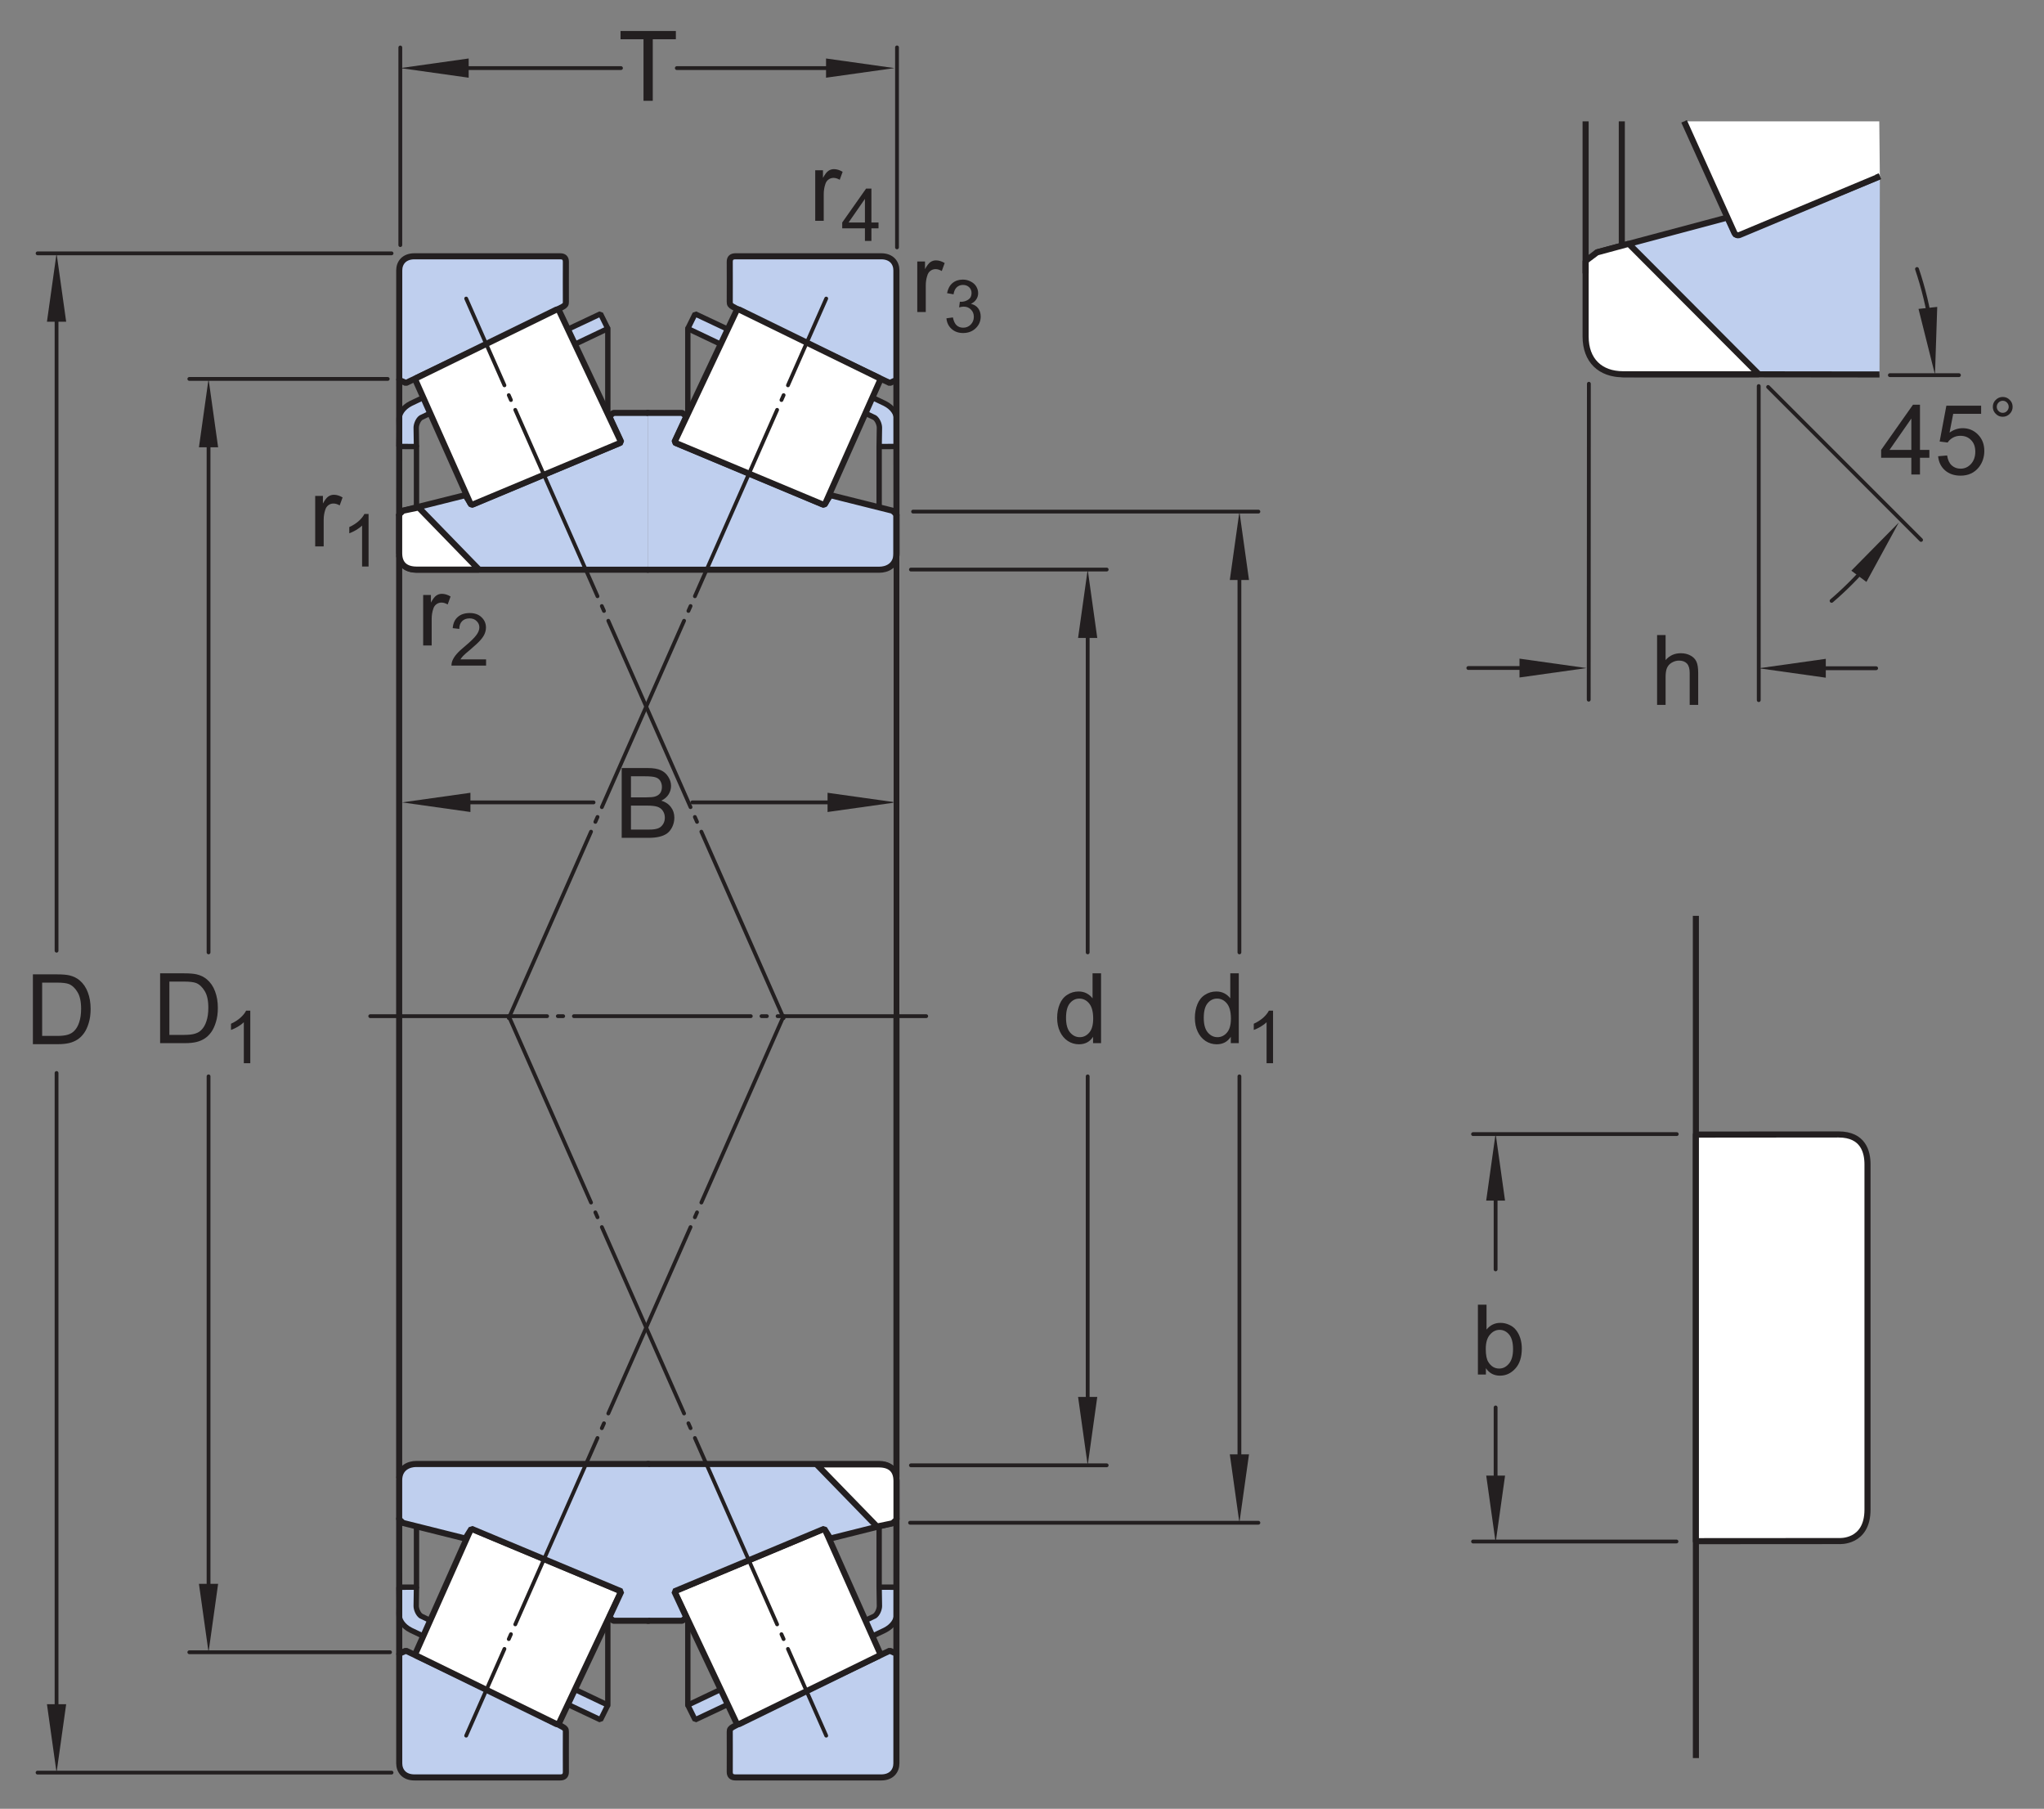 <?xml version="1.0" encoding="UTF-8"?>
<svg xmlns="http://www.w3.org/2000/svg" xmlns:xlink="http://www.w3.org/1999/xlink" width="251.69pt" height="222.67pt" viewBox="0 0 251.69 222.67" version="1.1">
<rect x="0" y="0" width="251.69" height="222.67" fill="#808080" stroke="none"/>
<defs>
<g>
<symbol overflow="visible" id="glyph0-0">
<path style="stroke:none;" d="M 1.5 0 L 1.5 -7.5 L 7.5 -7.5 L 7.5 0 Z M 1.688 -0.188 L 7.312 -0.188 L 7.312 -7.312 L 1.688 -7.312 Z M 1.688 -0.188 "/>
</symbol>
<symbol overflow="visible" id="glyph0-1">
<path style="stroke:none;" d="M 0.875 0 L 0.875 -8.594 L 4.109 -8.594 C 4.766 -8.594 5.289 -8.504 5.688 -8.328 C 6.082 -8.148 6.391 -7.879 6.609 -7.516 C 6.836 -7.16 6.953 -6.785 6.953 -6.391 C 6.953 -6.023 6.852 -5.68 6.656 -5.359 C 6.457 -5.035 6.156 -4.773 5.75 -4.578 C 6.27 -4.422 6.664 -4.156 6.938 -3.781 C 7.219 -3.414 7.359 -2.984 7.359 -2.484 C 7.359 -2.086 7.273 -1.711 7.109 -1.359 C 6.941 -1.016 6.734 -0.75 6.484 -0.562 C 6.234 -0.375 5.914 -0.234 5.531 -0.141 C 5.156 -0.047 4.695 0 4.156 0 Z M 2.016 -4.984 L 3.875 -4.984 C 4.375 -4.984 4.734 -5.016 4.953 -5.078 C 5.242 -5.16 5.461 -5.301 5.609 -5.5 C 5.754 -5.707 5.828 -5.961 5.828 -6.266 C 5.828 -6.547 5.758 -6.797 5.625 -7.016 C 5.488 -7.234 5.289 -7.379 5.031 -7.453 C 4.781 -7.535 4.348 -7.578 3.734 -7.578 L 2.016 -7.578 Z M 2.016 -1.016 L 4.156 -1.016 C 4.52 -1.016 4.773 -1.031 4.922 -1.062 C 5.191 -1.102 5.41 -1.176 5.578 -1.281 C 5.754 -1.395 5.898 -1.555 6.016 -1.766 C 6.129 -1.973 6.188 -2.211 6.188 -2.484 C 6.188 -2.805 6.102 -3.086 5.938 -3.328 C 5.781 -3.566 5.555 -3.734 5.266 -3.828 C 4.973 -3.922 4.551 -3.969 4 -3.969 L 2.016 -3.969 Z M 2.016 -1.016 "/>
</symbol>
<symbol overflow="visible" id="glyph0-2">
<path style="stroke:none;" d="M 3.109 0 L 3.109 -7.578 L 0.281 -7.578 L 0.281 -8.594 L 7.094 -8.594 L 7.094 -7.578 L 4.25 -7.578 L 4.25 0 Z M 3.109 0 "/>
</symbol>
<symbol overflow="visible" id="glyph0-3">
<path style="stroke:none;" d="M 0.781 0 L 0.781 -6.219 L 1.734 -6.219 L 1.734 -5.281 C 1.973 -5.719 2.191 -6.004 2.391 -6.141 C 2.598 -6.285 2.828 -6.359 3.078 -6.359 C 3.43 -6.359 3.789 -6.25 4.156 -6.031 L 3.797 -5.047 C 3.535 -5.203 3.281 -5.281 3.031 -5.281 C 2.789 -5.281 2.578 -5.207 2.391 -5.062 C 2.211 -4.926 2.086 -4.734 2.016 -4.484 C 1.891 -4.109 1.828 -3.703 1.828 -3.266 L 1.828 0 Z M 0.781 0 "/>
</symbol>
<symbol overflow="visible" id="glyph0-4">
<path style="stroke:none;" d="M 3.875 0 L 3.875 -2.062 L 0.156 -2.062 L 0.156 -3.031 L 4.078 -8.594 L 4.938 -8.594 L 4.938 -3.031 L 6.094 -3.031 L 6.094 -2.062 L 4.938 -2.062 L 4.938 0 Z M 3.875 -3.031 L 3.875 -6.891 L 1.188 -3.031 Z M 3.875 -3.031 "/>
</symbol>
<symbol overflow="visible" id="glyph0-5">
<path style="stroke:none;" d="M 0.5 -2.25 L 1.609 -2.344 C 1.691 -1.801 1.879 -1.395 2.172 -1.125 C 2.473 -0.852 2.836 -0.719 3.266 -0.719 C 3.766 -0.719 4.191 -0.91 4.547 -1.297 C 4.898 -1.68 5.078 -2.188 5.078 -2.812 C 5.078 -3.414 4.906 -3.891 4.562 -4.234 C 4.227 -4.586 3.785 -4.766 3.234 -4.766 C 2.898 -4.766 2.594 -4.688 2.312 -4.531 C 2.039 -4.375 1.828 -4.176 1.672 -3.938 L 0.688 -4.062 L 1.516 -8.469 L 5.797 -8.469 L 5.797 -7.469 L 2.359 -7.469 L 1.906 -5.156 C 2.414 -5.52 2.953 -5.703 3.516 -5.703 C 4.266 -5.703 4.895 -5.441 5.406 -4.922 C 5.926 -4.398 6.188 -3.727 6.188 -2.906 C 6.188 -2.133 5.961 -1.461 5.516 -0.891 C 4.961 -0.203 4.211 0.141 3.266 0.141 C 2.484 0.141 1.844 -0.078 1.344 -0.516 C 0.852 -0.953 0.57 -1.531 0.5 -2.25 Z M 0.5 -2.25 "/>
</symbol>
<symbol overflow="visible" id="glyph0-6">
<path style="stroke:none;" d="M 1.766 0 L 0.781 0 L 0.781 -8.594 L 1.844 -8.594 L 1.844 -5.531 C 2.289 -6.082 2.859 -6.359 3.547 -6.359 C 3.93 -6.359 4.289 -6.281 4.625 -6.125 C 4.969 -5.977 5.25 -5.766 5.469 -5.484 C 5.695 -5.203 5.875 -4.863 6 -4.469 C 6.125 -4.07 6.188 -3.648 6.188 -3.203 C 6.188 -2.141 5.922 -1.316 5.391 -0.734 C 4.859 -0.148 4.227 0.141 3.5 0.141 C 2.758 0.141 2.18 -0.164 1.766 -0.781 Z M 1.75 -3.156 C 1.75 -2.414 1.852 -1.879 2.062 -1.547 C 2.395 -1.004 2.844 -0.734 3.406 -0.734 C 3.863 -0.734 4.258 -0.93 4.594 -1.328 C 4.938 -1.723 5.109 -2.32 5.109 -3.125 C 5.109 -3.938 4.945 -4.535 4.625 -4.922 C 4.301 -5.305 3.91 -5.5 3.453 -5.5 C 2.992 -5.5 2.594 -5.297 2.25 -4.891 C 1.914 -4.492 1.75 -3.914 1.75 -3.156 Z M 1.75 -3.156 "/>
</symbol>
<symbol overflow="visible" id="glyph0-7">
<path style="stroke:none;" d="M 0.797 0 L 0.797 -8.594 L 1.844 -8.594 L 1.844 -5.516 C 2.332 -6.078 2.953 -6.359 3.703 -6.359 C 4.172 -6.359 4.57 -6.266 4.906 -6.078 C 5.25 -5.898 5.492 -5.648 5.641 -5.328 C 5.785 -5.016 5.859 -4.551 5.859 -3.938 L 5.859 0 L 4.812 0 L 4.812 -3.938 C 4.812 -4.469 4.695 -4.852 4.469 -5.094 C 4.238 -5.332 3.914 -5.453 3.5 -5.453 C 3.188 -5.453 2.891 -5.367 2.609 -5.203 C 2.336 -5.047 2.141 -4.828 2.016 -4.547 C 1.898 -4.273 1.844 -3.895 1.844 -3.406 L 1.844 0 Z M 0.797 0 "/>
</symbol>
<symbol overflow="visible" id="glyph0-8">
<path style="stroke:none;" d="M 4.828 0 L 4.828 -0.781 C 4.43 -0.164 3.852 0.141 3.094 0.141 C 2.594 0.141 2.133 0.004 1.719 -0.266 C 1.301 -0.547 0.977 -0.93 0.75 -1.422 C 0.52 -1.91 0.406 -2.473 0.406 -3.109 C 0.406 -3.723 0.508 -4.285 0.719 -4.797 C 0.926 -5.305 1.238 -5.691 1.656 -5.953 C 2.07 -6.223 2.535 -6.359 3.047 -6.359 C 3.422 -6.359 3.754 -6.281 4.047 -6.125 C 4.336 -5.969 4.578 -5.766 4.766 -5.516 L 4.766 -8.594 L 5.812 -8.594 L 5.812 0 Z M 1.5 -3.109 C 1.5 -2.305 1.664 -1.707 2 -1.312 C 2.332 -0.926 2.727 -0.734 3.188 -0.734 C 3.645 -0.734 4.035 -0.922 4.359 -1.297 C 4.68 -1.672 4.844 -2.242 4.844 -3.016 C 4.844 -3.867 4.676 -4.492 4.344 -4.891 C 4.02 -5.285 3.617 -5.484 3.141 -5.484 C 2.672 -5.484 2.281 -5.289 1.969 -4.906 C 1.656 -4.531 1.5 -3.93 1.5 -3.109 Z M 1.5 -3.109 "/>
</symbol>
<symbol overflow="visible" id="glyph0-9">
<path style="stroke:none;" d="M 0.922 0 L 0.922 -8.594 L 3.891 -8.594 C 4.555 -8.594 5.066 -8.551 5.422 -8.469 C 5.91 -8.352 6.328 -8.148 6.672 -7.859 C 7.129 -7.473 7.469 -6.977 7.688 -6.375 C 7.914 -5.781 8.031 -5.102 8.031 -4.344 C 8.031 -3.688 7.953 -3.109 7.797 -2.609 C 7.648 -2.109 7.457 -1.691 7.219 -1.359 C 6.977 -1.023 6.711 -0.766 6.422 -0.578 C 6.141 -0.391 5.801 -0.242 5.406 -0.141 C 5.008 -0.047 4.551 0 4.031 0 Z M 2.062 -1.016 L 3.891 -1.016 C 4.461 -1.016 4.91 -1.066 5.234 -1.172 C 5.555 -1.273 5.812 -1.426 6 -1.625 C 6.27 -1.883 6.477 -2.242 6.625 -2.703 C 6.781 -3.16 6.859 -3.711 6.859 -4.359 C 6.859 -5.254 6.707 -5.941 6.406 -6.422 C 6.113 -6.91 5.758 -7.238 5.344 -7.406 C 5.031 -7.52 4.539 -7.578 3.875 -7.578 L 2.062 -7.578 Z M 2.062 -1.016 "/>
</symbol>
<symbol overflow="visible" id="glyph1-0">
<path style="stroke:none;" d="M 1.125 0 L 1.125 -5.625 L 5.625 -5.625 L 5.625 0 Z M 1.266 -0.141 L 5.484 -0.141 L 5.484 -5.484 L 1.266 -5.484 Z M 1.266 -0.141 "/>
</symbol>
<symbol overflow="visible" id="glyph1-1">
<path style="stroke:none;" d="M 3.359 0 L 2.562 0 L 2.562 -5.047 C 2.375 -4.859 2.125 -4.672 1.812 -4.484 C 1.5 -4.305 1.223 -4.176 0.984 -4.094 L 0.984 -4.859 C 1.422 -5.055 1.805 -5.301 2.141 -5.594 C 2.473 -5.895 2.707 -6.188 2.844 -6.469 L 3.359 -6.469 Z M 3.359 0 "/>
</symbol>
<symbol overflow="visible" id="glyph1-2">
<path style="stroke:none;" d="M 4.531 -0.766 L 4.531 0 L 0.266 0 C 0.266 -0.188 0.297 -0.367 0.359 -0.547 C 0.473 -0.836 0.648 -1.125 0.891 -1.406 C 1.129 -1.688 1.473 -2.008 1.922 -2.375 C 2.617 -2.957 3.086 -3.414 3.328 -3.75 C 3.578 -4.082 3.703 -4.398 3.703 -4.703 C 3.703 -5.016 3.586 -5.273 3.359 -5.484 C 3.141 -5.703 2.852 -5.812 2.5 -5.812 C 2.113 -5.812 1.805 -5.695 1.578 -5.469 C 1.348 -5.238 1.234 -4.922 1.234 -4.516 L 0.422 -4.609 C 0.473 -5.211 0.68 -5.672 1.047 -5.984 C 1.41 -6.305 1.898 -6.469 2.516 -6.469 C 3.129 -6.469 3.613 -6.297 3.969 -5.953 C 4.332 -5.609 4.516 -5.188 4.516 -4.688 C 4.516 -4.426 4.461 -4.172 4.359 -3.922 C 4.254 -3.672 4.078 -3.406 3.828 -3.125 C 3.586 -2.852 3.188 -2.477 2.625 -2 C 2.145 -1.602 1.836 -1.332 1.703 -1.188 C 1.566 -1.039 1.457 -0.898 1.375 -0.766 Z M 4.531 -0.766 "/>
</symbol>
<symbol overflow="visible" id="glyph1-3">
<path style="stroke:none;" d="M 0.375 -1.703 L 1.172 -1.812 C 1.266 -1.363 1.414 -1.039 1.625 -0.844 C 1.844 -0.645 2.113 -0.547 2.438 -0.547 C 2.801 -0.547 3.109 -0.672 3.359 -0.922 C 3.617 -1.18 3.75 -1.504 3.75 -1.891 C 3.75 -2.254 3.629 -2.551 3.391 -2.781 C 3.16 -3.02 2.863 -3.141 2.5 -3.141 C 2.344 -3.141 2.156 -3.109 1.938 -3.047 L 2.031 -3.75 C 2.082 -3.738 2.125 -3.734 2.156 -3.734 C 2.488 -3.734 2.789 -3.82 3.062 -4 C 3.332 -4.176 3.469 -4.445 3.469 -4.812 C 3.469 -5.102 3.367 -5.344 3.172 -5.531 C 2.973 -5.719 2.719 -5.812 2.406 -5.812 C 2.102 -5.812 1.848 -5.711 1.641 -5.516 C 1.441 -5.328 1.312 -5.039 1.25 -4.656 L 0.453 -4.797 C 0.555 -5.328 0.773 -5.738 1.109 -6.031 C 1.453 -6.32 1.879 -6.469 2.391 -6.469 C 2.742 -6.469 3.066 -6.391 3.359 -6.234 C 3.66 -6.086 3.891 -5.883 4.047 -5.625 C 4.203 -5.363 4.281 -5.086 4.281 -4.797 C 4.281 -4.516 4.203 -4.258 4.047 -4.031 C 3.898 -3.801 3.68 -3.617 3.391 -3.484 C 3.773 -3.398 4.07 -3.219 4.281 -2.938 C 4.488 -2.664 4.594 -2.32 4.594 -1.906 C 4.594 -1.344 4.383 -0.863 3.969 -0.469 C 3.562 -0.082 3.047 0.109 2.422 0.109 C 1.859 0.109 1.391 -0.055 1.016 -0.391 C 0.641 -0.723 0.426 -1.16 0.375 -1.703 Z M 0.375 -1.703 "/>
</symbol>
<symbol overflow="visible" id="glyph1-4">
<path style="stroke:none;" d="M 2.906 0 L 2.906 -1.547 L 0.109 -1.547 L 0.109 -2.266 L 3.047 -6.438 L 3.703 -6.438 L 3.703 -2.266 L 4.578 -2.266 L 4.578 -1.547 L 3.703 -1.547 L 3.703 0 Z M 2.906 -2.266 L 2.906 -5.172 L 0.891 -2.266 Z M 2.906 -2.266 "/>
</symbol>
<symbol overflow="visible" id="glyph1-5">
<path style="stroke:none;" d="M 0.562 -5.328 C 0.562 -5.672 0.68 -5.957 0.922 -6.188 C 1.16 -6.426 1.445 -6.547 1.781 -6.547 C 2.125 -6.547 2.41 -6.426 2.641 -6.188 C 2.879 -5.957 3 -5.672 3 -5.328 C 3 -4.992 2.879 -4.707 2.641 -4.469 C 2.398 -4.227 2.113 -4.109 1.781 -4.109 C 1.445 -4.109 1.16 -4.227 0.922 -4.469 C 0.68 -4.707 0.562 -4.992 0.562 -5.328 Z M 1.047 -5.328 C 1.047 -5.129 1.117 -4.957 1.266 -4.812 C 1.41 -4.664 1.582 -4.594 1.781 -4.594 C 1.988 -4.594 2.16 -4.664 2.297 -4.812 C 2.441 -4.957 2.516 -5.129 2.516 -5.328 C 2.516 -5.535 2.441 -5.711 2.297 -5.859 C 2.16 -6.004 1.988 -6.078 1.781 -6.078 C 1.582 -6.078 1.41 -6.004 1.266 -5.859 C 1.117 -5.711 1.047 -5.535 1.047 -5.328 Z M 1.047 -5.328 "/>
</symbol>
</g>
</defs>
<g id="surface1">
<path style="fill:none;stroke-width:4.68;stroke-linecap:round;stroke-linejoin:round;stroke:rgb(13.73%,12.16%,12.549%);stroke-opacity:1;stroke-miterlimit:1;" d="M 730.898 1238.927 L 559.648 1238.927 " transform="matrix(0.1,0,0,-0.1,0,222.67)"/>
<path style="fill:none;stroke-width:4.68;stroke-linecap:round;stroke-linejoin:round;stroke:rgb(13.73%,12.16%,12.549%);stroke-opacity:1;stroke-miterlimit:1;" d="M 1058.867 1238.927 L 852.5 1238.927 " transform="matrix(0.1,0,0,-0.1,0,222.67)"/>
<path style=" stroke:none;fill-rule:nonzero;fill:rgb(13.73%,12.16%,12.549%);fill-opacity:1;" d="M 101.902 97.594 L 110.324 98.777 L 101.902 99.961 "/>
<path style=" stroke:none;fill-rule:nonzero;fill:rgb(13.73%,12.16%,12.549%);fill-opacity:1;" d="M 57.926 99.961 L 49.508 98.777 L 57.926 97.594 "/>
<g style="fill:rgb(13.73%,12.16%,12.549%);fill-opacity:1;">
  <use xlink:href="#glyph0-1" x="75.678" y="103.142"/>
</g>
<path style="fill:none;stroke-width:4.68;stroke-linecap:round;stroke-linejoin:round;stroke:rgb(13.73%,12.16%,12.549%);stroke-opacity:1;stroke-miterlimit:1;" d="M 764.648 2142.872 L 539.727 2142.872 " transform="matrix(0.1,0,0,-0.1,0,222.67)"/>
<path style="fill:none;stroke-width:4.68;stroke-linecap:round;stroke-linejoin:round;stroke:rgb(13.73%,12.16%,12.549%);stroke-opacity:1;stroke-miterlimit:1;" d="M 1068.164 2142.872 L 833.398 2142.872 " transform="matrix(0.1,0,0,-0.1,0,222.67)"/>
<path style=" stroke:none;fill-rule:nonzero;fill:rgb(13.73%,12.16%,12.549%);fill-opacity:1;" d="M 57.711 9.566 L 49.293 8.383 L 57.711 7.199 "/>
<g style="fill:rgb(13.73%,12.16%,12.549%);fill-opacity:1;">
  <use xlink:href="#glyph0-2" x="76.129" y="12.41"/>
</g>
<path style="fill:none;stroke-width:4.68;stroke-linecap:round;stroke-linejoin:round;stroke:rgb(13.73%,12.16%,12.549%);stroke-opacity:1;stroke-miterlimit:1;" d="M 1104.531 1922.169 L 1104.531 2168.341 " transform="matrix(0.1,0,0,-0.1,0,222.67)"/>
<path style="fill:none;stroke-width:4.68;stroke-linecap:round;stroke-linejoin:round;stroke:rgb(13.73%,12.16%,12.549%);stroke-opacity:1;stroke-miterlimit:1;" d="M 492.93 1924.981 L 492.93 2168.262 " transform="matrix(0.1,0,0,-0.1,0,222.67)"/>
<g style="fill:rgb(13.73%,12.16%,12.549%);fill-opacity:1;">
  <use xlink:href="#glyph0-3" x="38.029" y="67.267"/>
</g>
<g style="fill:rgb(13.73%,12.16%,12.549%);fill-opacity:1;">
  <use xlink:href="#glyph1-1" x="42.025" y="69.742"/>
</g>
<g style="fill:rgb(13.73%,12.16%,12.549%);fill-opacity:1;">
  <use xlink:href="#glyph0-3" x="51.327" y="79.461"/>
</g>
<g style="fill:rgb(13.73%,12.16%,12.549%);fill-opacity:1;">
  <use xlink:href="#glyph1-2" x="55.323" y="81.936"/>
</g>
<g style="fill:rgb(13.73%,12.16%,12.549%);fill-opacity:1;">
  <use xlink:href="#glyph0-3" x="112.168" y="38.412"/>
</g>
<g style="fill:rgb(13.73%,12.16%,12.549%);fill-opacity:1;">
  <use xlink:href="#glyph1-3" x="116.164" y="40.888"/>
</g>
<g style="fill:rgb(13.73%,12.16%,12.549%);fill-opacity:1;">
  <use xlink:href="#glyph0-3" x="99.603" y="27.181"/>
</g>
<g style="fill:rgb(13.73%,12.16%,12.549%);fill-opacity:1;">
  <use xlink:href="#glyph1-4" x="103.599" y="29.656"/>
</g>
<path style=" stroke:none;fill-rule:nonzero;fill:rgb(13.73%,12.16%,12.549%);fill-opacity:1;" d="M 101.715 9.566 L 110.133 8.383 L 101.715 7.199 "/>
<path style=" stroke:none;fill-rule:nonzero;fill:rgb(74.864%,81.065%,93.063%);fill-opacity:1;" d="M 73.945 38.637 L 74.844 40.449 C 74.844 40.449 51.961 51.332 51.84 51.414 C 51.48 51.664 51.25 52.27 51.25 52.645 C 51.25 52.891 51.285 54.973 51.285 54.973 L 49.133 54.961 C 49.133 54.961 49.18 52.438 49.141 51.73 C 49.094 50.984 49.582 50.176 50.59 49.668 C 51.594 49.16 73.945 38.637 73.945 38.637 "/>
<path style="fill:none;stroke-width:6.6;stroke-linecap:round;stroke-linejoin:miter;stroke:rgb(13.73%,12.16%,12.549%);stroke-opacity:1;stroke-miterlimit:1;" d="M 739.453 1840.333 L 748.438 1822.208 C 748.438 1822.208 519.609 1713.38 518.398 1712.559 C 514.805 1710.059 512.5 1704.005 512.5 1700.255 C 512.5 1697.794 512.852 1676.973 512.852 1676.973 L 491.328 1677.091 C 491.328 1677.091 491.797 1702.325 491.406 1709.395 C 490.938 1716.856 495.82 1724.942 505.898 1730.02 C 515.938 1735.098 739.453 1840.333 739.453 1840.333 Z M 739.453 1840.333 " transform="matrix(0.1,0,0,-0.1,0,222.67)"/>
<path style=" stroke:none;fill-rule:nonzero;fill:rgb(74.864%,81.065%,93.063%);fill-opacity:1;" d="M 49.16 46.777 L 49.98 47.148 C 49.98 47.148 66.734 39.195 69.277 37.77 C 69.59 37.598 69.691 37.465 69.68 37.168 C 69.668 36.766 69.68 32.695 69.68 32.227 C 69.68 31.758 69.441 31.551 68.969 31.551 L 51.035 31.551 C 49.766 31.551 49.16 32.352 49.16 33.289 "/>
<path style="fill:none;stroke-width:7.48;stroke-linecap:round;stroke-linejoin:miter;stroke:rgb(13.73%,12.16%,12.549%);stroke-opacity:1;stroke-miterlimit:1;" d="M 491.602 1758.927 L 499.805 1755.216 C 499.805 1755.216 667.344 1834.747 692.773 1849.005 C 695.898 1850.723 696.914 1852.052 696.797 1855.02 C 696.68 1859.044 696.797 1899.747 696.797 1904.434 C 696.797 1909.122 694.414 1911.192 689.688 1911.192 L 510.352 1911.192 C 497.656 1911.192 491.602 1903.184 491.602 1893.809 Z M 491.602 1758.927 " transform="matrix(0.1,0,0,-0.1,0,222.67)"/>
<path style="fill:none;stroke-width:6.6;stroke-linecap:round;stroke-linejoin:miter;stroke:rgb(13.73%,12.16%,12.549%);stroke-opacity:1;stroke-miterlimit:1;" d="M 512.852 1676.973 L 512.852 1602.403 " transform="matrix(0.1,0,0,-0.1,0,222.67)"/>
<path style="fill:none;stroke-width:7.48;stroke-linecap:round;stroke-linejoin:miter;stroke:rgb(13.73%,12.16%,12.549%);stroke-opacity:1;stroke-miterlimit:1;" d="M 491.523 1541.544 L 491.523 975.802 " transform="matrix(0.1,0,0,-0.1,0,222.67)"/>
<path style="fill-rule:nonzero;fill:rgb(74.864%,81.065%,93.063%);fill-opacity:1;stroke-width:7.48;stroke-linecap:round;stroke-linejoin:miter;stroke:rgb(13.73%,12.16%,12.549%);stroke-opacity:1;stroke-miterlimit:1;" d="M 797.734 1718.38 L 755.312 1718.38 L 750.273 1714.2 L 765.078 1682.247 L 580.469 1605.177 L 572.969 1617.169 L 496.289 1597.989 L 491.523 1593.497 L 491.523 1545.411 C 491.523 1529.552 504.258 1525.372 512.383 1525.372 L 797.734 1525.372 " transform="matrix(0.1,0,0,-0.1,0,222.67)"/>
<path style=" stroke:none;fill-rule:nonzero;fill:rgb(100%,100%,100%);fill-opacity:1;" d="M 49.629 62.871 L 51.547 62.473 L 58.984 70.121 L 51.32 70.121 C 49.98 70.121 49.152 69.5 49.152 68.086 L 49.152 63.32 "/>
<path style="fill:none;stroke-width:7.48;stroke-linecap:round;stroke-linejoin:miter;stroke:rgb(13.73%,12.16%,12.549%);stroke-opacity:1;stroke-miterlimit:1;" d="M 496.289 1597.989 L 515.469 1601.973 L 589.844 1525.489 L 513.203 1525.489 C 499.805 1525.489 491.523 1531.7 491.523 1545.841 L 491.523 1593.497 Z M 496.289 1597.989 " transform="matrix(0.1,0,0,-0.1,0,222.67)"/>
<path style=" stroke:none;fill-rule:nonzero;fill:rgb(100%,100%,100%);fill-opacity:1;" d="M 76.273 54.559 C 76.395 54.5 76.445 54.352 76.387 54.23 L 68.84 38.23 C 68.785 38.105 68.637 38.055 68.516 38.113 L 51.305 46.527 C 51.184 46.586 51.129 46.73 51.188 46.855 L 57.922 61.98 C 57.98 62.102 58.125 62.152 58.25 62.094 "/>
<path style="fill:none;stroke-width:7.48;stroke-linecap:round;stroke-linejoin:miter;stroke:rgb(13.73%,12.16%,12.549%);stroke-opacity:1;stroke-miterlimit:1;" d="M 762.734 1681.114 C 763.945 1681.7 764.453 1683.184 763.867 1684.395 L 688.398 1844.395 C 687.852 1845.645 686.367 1846.153 685.156 1845.567 L 513.047 1761.427 C 511.836 1760.841 511.289 1759.395 511.875 1758.145 L 579.219 1606.895 C 579.805 1605.684 581.25 1605.177 582.5 1605.763 Z M 762.734 1681.114 " transform="matrix(0.1,0,0,-0.1,0,222.67)"/>
<path style="fill-rule:nonzero;fill:rgb(100%,100%,100%);fill-opacity:1;stroke-width:7.48;stroke-linecap:round;stroke-linejoin:miter;stroke:rgb(13.73%,12.16%,12.549%);stroke-opacity:1;stroke-miterlimit:1;" d="M 491.602 1758.927 L 491.562 1592.716 " transform="matrix(0.1,0,0,-0.1,0,222.67)"/>
<path style="fill:none;stroke-width:6.6;stroke-linecap:round;stroke-linejoin:miter;stroke:rgb(13.73%,12.16%,12.549%);stroke-opacity:1;stroke-miterlimit:1;" d="M 748.438 1822.208 L 748.438 1718.145 " transform="matrix(0.1,0,0,-0.1,0,222.67)"/>
<path style=" stroke:none;fill-rule:nonzero;fill:rgb(74.864%,81.065%,93.063%);fill-opacity:1;" d="M 85.594 38.637 L 84.695 40.449 C 84.695 40.449 107.578 51.332 107.699 51.414 C 108.059 51.664 108.289 52.27 108.289 52.645 C 108.289 52.891 108.254 54.973 108.254 54.973 L 110.406 54.961 C 110.406 54.961 110.359 52.438 110.402 51.73 C 110.445 50.984 109.961 50.176 108.953 49.668 C 107.945 49.16 85.594 38.637 85.594 38.637 "/>
<path style="fill:none;stroke-width:6.6;stroke-linecap:round;stroke-linejoin:miter;stroke:rgb(13.73%,12.16%,12.549%);stroke-opacity:1;stroke-miterlimit:1;" d="M 855.938 1840.333 L 846.953 1822.208 C 846.953 1822.208 1075.781 1713.38 1076.992 1712.559 C 1080.586 1710.059 1082.891 1704.005 1082.891 1700.255 C 1082.891 1697.794 1082.539 1676.973 1082.539 1676.973 L 1104.062 1677.091 C 1104.062 1677.091 1103.594 1702.325 1104.023 1709.395 C 1104.453 1716.856 1099.609 1724.942 1089.531 1730.02 C 1079.453 1735.098 855.938 1840.333 855.938 1840.333 Z M 855.938 1840.333 " transform="matrix(0.1,0,0,-0.1,0,222.67)"/>
<path style=" stroke:none;fill-rule:nonzero;fill:rgb(74.864%,81.065%,93.063%);fill-opacity:1;" d="M 110.379 46.777 L 109.562 47.148 C 109.562 47.148 92.805 39.195 90.262 37.77 C 89.953 37.598 89.852 37.465 89.859 37.168 C 89.871 36.766 89.859 32.695 89.859 32.227 C 89.859 31.758 90.098 31.551 90.574 31.551 L 108.504 31.551 C 109.777 31.551 110.379 32.352 110.379 33.289 "/>
<path style="fill:none;stroke-width:7.48;stroke-linecap:round;stroke-linejoin:miter;stroke:rgb(13.73%,12.16%,12.549%);stroke-opacity:1;stroke-miterlimit:1;" d="M 1103.789 1758.927 L 1095.625 1755.216 C 1095.625 1755.216 928.047 1834.747 902.617 1849.005 C 899.531 1850.723 898.516 1852.052 898.594 1855.02 C 898.711 1859.044 898.594 1899.747 898.594 1904.434 C 898.594 1909.122 900.977 1911.192 905.742 1911.192 L 1085.039 1911.192 C 1097.773 1911.192 1103.789 1903.184 1103.789 1893.809 Z M 1103.789 1758.927 " transform="matrix(0.1,0,0,-0.1,0,222.67)"/>
<path style="fill:none;stroke-width:6.6;stroke-linecap:round;stroke-linejoin:miter;stroke:rgb(13.73%,12.16%,12.549%);stroke-opacity:1;stroke-miterlimit:1;" d="M 1082.539 1676.973 L 1082.539 1602.403 " transform="matrix(0.1,0,0,-0.1,0,222.67)"/>
<path style="fill:none;stroke-width:7.48;stroke-linecap:round;stroke-linejoin:miter;stroke:rgb(100%,100%,100%);stroke-opacity:1;stroke-miterlimit:1;" d="M 1103.867 1541.544 L 1103.867 975.802 " transform="matrix(0.1,0,0,-0.1,0,222.67)"/>
<path style="fill-rule:nonzero;fill:rgb(74.864%,81.065%,93.063%);fill-opacity:1;stroke-width:7.48;stroke-linecap:round;stroke-linejoin:miter;stroke:rgb(13.73%,12.16%,12.549%);stroke-opacity:1;stroke-miterlimit:1;" d="M 797.695 1718.38 L 840.117 1718.38 L 845.156 1714.2 L 830.312 1682.247 L 1014.922 1605.177 L 1022.422 1617.169 L 1099.102 1597.989 L 1103.867 1593.497 L 1103.867 1545.411 C 1103.867 1529.552 1091.133 1525.372 1083.047 1525.372 L 797.695 1525.372 " transform="matrix(0.1,0,0,-0.1,0,222.67)"/>
<path style=" stroke:none;fill-rule:nonzero;fill:rgb(100%,100%,100%);fill-opacity:1;" d="M 83.27 54.559 C 83.148 54.5 83.094 54.352 83.152 54.23 L 90.699 38.23 C 90.758 38.105 90.906 38.055 91.027 38.113 L 108.234 46.527 C 108.359 46.586 108.41 46.73 108.352 46.855 L 101.621 61.98 C 101.562 62.102 101.414 62.152 101.289 62.094 "/>
<path style="fill:none;stroke-width:7.48;stroke-linecap:round;stroke-linejoin:miter;stroke:rgb(13.73%,12.16%,12.549%);stroke-opacity:1;stroke-miterlimit:1;" d="M 832.695 1681.114 C 831.484 1681.7 830.938 1683.184 831.523 1684.395 L 906.992 1844.395 C 907.578 1845.645 909.062 1846.153 910.273 1845.567 L 1082.344 1761.427 C 1083.594 1760.841 1084.102 1759.395 1083.516 1758.145 L 1016.211 1606.895 C 1015.625 1605.684 1014.141 1605.177 1012.891 1605.763 Z M 832.695 1681.114 " transform="matrix(0.1,0,0,-0.1,0,222.67)"/>
<path style="fill-rule:nonzero;fill:rgb(100%,100%,100%);fill-opacity:1;stroke-width:7.48;stroke-linecap:round;stroke-linejoin:miter;stroke:rgb(13.73%,12.16%,12.549%);stroke-opacity:1;stroke-miterlimit:1;" d="M 1103.789 1758.927 L 1103.867 1592.716 " transform="matrix(0.1,0,0,-0.1,0,222.67)"/>
<path style="fill:none;stroke-width:6.6;stroke-linecap:round;stroke-linejoin:miter;stroke:rgb(13.73%,12.16%,12.549%);stroke-opacity:1;stroke-miterlimit:1;" d="M 846.953 1822.208 L 846.953 1718.145 " transform="matrix(0.1,0,0,-0.1,0,222.67)"/>
<path style=" stroke:none;fill-rule:nonzero;fill:rgb(74.864%,81.065%,93.063%);fill-opacity:1;" d="M 73.945 211.719 L 74.844 209.902 C 74.844 209.902 51.961 199.023 51.84 198.938 C 51.48 198.691 51.25 198.082 51.25 197.711 C 51.25 197.465 51.285 195.383 51.285 195.383 L 49.133 195.391 C 49.133 195.391 49.18 197.918 49.141 198.625 C 49.094 199.371 49.582 200.18 50.59 200.688 C 51.594 201.195 73.945 211.719 73.945 211.719 "/>
<path style="fill:none;stroke-width:6.6;stroke-linecap:round;stroke-linejoin:miter;stroke:rgb(13.73%,12.16%,12.549%);stroke-opacity:1;stroke-miterlimit:1;" d="M 739.453 109.513 L 748.438 127.677 C 748.438 127.677 519.609 236.466 518.398 237.325 C 514.805 239.786 512.5 245.88 512.5 249.591 C 512.5 252.052 512.852 272.872 512.852 272.872 L 491.328 272.794 C 491.328 272.794 491.797 247.52 491.406 240.45 C 490.938 232.989 495.82 224.903 505.898 219.825 C 515.938 214.747 739.453 109.513 739.453 109.513 Z M 739.453 109.513 " transform="matrix(0.1,0,0,-0.1,0,222.67)"/>
<path style=" stroke:none;fill-rule:nonzero;fill:rgb(74.864%,81.065%,93.063%);fill-opacity:1;" d="M 49.16 203.574 L 49.98 203.207 C 49.98 203.207 66.734 211.16 69.277 212.586 C 69.59 212.758 69.691 212.895 69.68 213.188 C 69.668 213.59 69.68 217.66 69.68 218.129 C 69.68 218.598 69.441 218.809 68.969 218.809 L 51.035 218.809 C 49.766 218.809 49.16 218.004 49.16 217.066 "/>
<path style="fill:none;stroke-width:7.48;stroke-linecap:round;stroke-linejoin:miter;stroke:rgb(13.73%,12.16%,12.549%);stroke-opacity:1;stroke-miterlimit:1;" d="M 491.602 190.958 L 499.805 194.63 C 499.805 194.63 667.344 115.098 692.773 100.841 C 695.898 99.122 696.914 97.755 696.797 94.825 C 696.68 90.802 696.797 50.098 696.797 45.411 C 696.797 40.723 694.414 38.614 689.688 38.614 L 510.352 38.614 C 497.656 38.614 491.602 46.661 491.602 56.036 Z M 491.602 190.958 " transform="matrix(0.1,0,0,-0.1,0,222.67)"/>
<path style="fill:none;stroke-width:6.6;stroke-linecap:round;stroke-linejoin:miter;stroke:rgb(13.73%,12.16%,12.549%);stroke-opacity:1;stroke-miterlimit:1;" d="M 512.852 272.872 L 512.852 347.481 " transform="matrix(0.1,0,0,-0.1,0,222.67)"/>
<path style="fill:none;stroke-width:7.48;stroke-linecap:round;stroke-linejoin:miter;stroke:rgb(13.73%,12.16%,12.549%);stroke-opacity:1;stroke-miterlimit:1;" d="M 491.523 408.302 L 491.523 975.684 " transform="matrix(0.1,0,0,-0.1,0,222.67)"/>
<path style=" stroke:none;fill-rule:nonzero;fill:rgb(100%,100%,100%);fill-opacity:1;" d="M 76.273 195.797 C 76.395 195.855 76.445 196.004 76.387 196.125 L 68.84 212.125 C 68.785 212.246 68.637 212.297 68.516 212.238 L 51.305 203.828 C 51.184 203.77 51.129 203.621 51.188 203.5 L 57.922 188.375 C 57.98 188.254 58.125 188.203 58.25 188.262 "/>
<path style="fill:none;stroke-width:7.48;stroke-linecap:round;stroke-linejoin:miter;stroke:rgb(13.73%,12.16%,12.549%);stroke-opacity:1;stroke-miterlimit:1;" d="M 762.734 268.731 C 763.945 268.145 764.453 266.661 763.867 265.45 L 688.398 105.45 C 687.852 104.239 686.367 103.731 685.156 104.317 L 513.047 188.419 C 511.836 189.005 511.289 190.489 511.875 191.7 L 579.219 342.95 C 579.805 344.161 581.25 344.669 582.5 344.083 Z M 762.734 268.731 " transform="matrix(0.1,0,0,-0.1,0,222.67)"/>
<path style="fill-rule:nonzero;fill:rgb(100%,100%,100%);fill-opacity:1;stroke-width:7.48;stroke-linecap:round;stroke-linejoin:miter;stroke:rgb(13.73%,12.16%,12.549%);stroke-opacity:1;stroke-miterlimit:1;" d="M 491.602 190.958 L 491.562 357.13 " transform="matrix(0.1,0,0,-0.1,0,222.67)"/>
<path style="fill:none;stroke-width:6.6;stroke-linecap:round;stroke-linejoin:miter;stroke:rgb(13.73%,12.16%,12.549%);stroke-opacity:1;stroke-miterlimit:1;" d="M 748.438 127.677 L 748.438 231.7 " transform="matrix(0.1,0,0,-0.1,0,222.67)"/>
<path style=" stroke:none;fill-rule:nonzero;fill:rgb(74.864%,81.065%,93.063%);fill-opacity:1;" d="M 85.594 211.719 L 84.695 209.902 C 84.695 209.902 107.578 199.023 107.699 198.938 C 108.059 198.691 108.289 198.082 108.289 197.711 C 108.289 197.465 108.254 195.383 108.254 195.383 L 110.406 195.391 C 110.406 195.391 110.359 197.918 110.402 198.625 C 110.445 199.371 109.961 200.18 108.953 200.688 C 107.945 201.195 85.594 211.719 85.594 211.719 "/>
<path style="fill:none;stroke-width:6.6;stroke-linecap:round;stroke-linejoin:miter;stroke:rgb(13.73%,12.16%,12.549%);stroke-opacity:1;stroke-miterlimit:1;" d="M 855.938 109.513 L 846.953 127.677 C 846.953 127.677 1075.781 236.466 1076.992 237.325 C 1080.586 239.786 1082.891 245.88 1082.891 249.591 C 1082.891 252.052 1082.539 272.872 1082.539 272.872 L 1104.062 272.794 C 1104.062 272.794 1103.594 247.52 1104.023 240.45 C 1104.453 232.989 1099.609 224.903 1089.531 219.825 C 1079.453 214.747 855.938 109.513 855.938 109.513 Z M 855.938 109.513 " transform="matrix(0.1,0,0,-0.1,0,222.67)"/>
<path style=" stroke:none;fill-rule:nonzero;fill:rgb(74.864%,81.065%,93.063%);fill-opacity:1;" d="M 110.379 203.574 L 109.562 203.207 C 109.562 203.207 92.805 211.16 90.262 212.586 C 89.953 212.758 89.852 212.895 89.859 213.188 C 89.871 213.59 89.859 217.66 89.859 218.129 C 89.859 218.598 90.098 218.809 90.574 218.809 L 108.504 218.809 C 109.777 218.809 110.379 218.004 110.379 217.066 "/>
<path style="fill:none;stroke-width:7.48;stroke-linecap:round;stroke-linejoin:miter;stroke:rgb(13.73%,12.16%,12.549%);stroke-opacity:1;stroke-miterlimit:1;" d="M 1103.789 190.958 L 1095.625 194.63 C 1095.625 194.63 928.047 115.098 902.617 100.841 C 899.531 99.122 898.516 97.755 898.594 94.825 C 898.711 90.802 898.594 50.098 898.594 45.411 C 898.594 40.723 900.977 38.614 905.742 38.614 L 1085.039 38.614 C 1097.773 38.614 1103.789 46.661 1103.789 56.036 Z M 1103.789 190.958 " transform="matrix(0.1,0,0,-0.1,0,222.67)"/>
<path style="fill:none;stroke-width:6.6;stroke-linecap:round;stroke-linejoin:miter;stroke:rgb(13.73%,12.16%,12.549%);stroke-opacity:1;stroke-miterlimit:1;" d="M 1082.539 272.872 L 1082.539 347.481 " transform="matrix(0.1,0,0,-0.1,0,222.67)"/>
<path style="fill:none;stroke-width:7.48;stroke-linecap:round;stroke-linejoin:miter;stroke:rgb(13.73%,12.16%,12.549%);stroke-opacity:1;stroke-miterlimit:1;" d="M 1103.867 408.302 L 1103.867 1592.716 " transform="matrix(0.1,0,0,-0.1,0,222.67)"/>
<path style=" stroke:none;fill-rule:nonzero;fill:rgb(100%,100%,100%);fill-opacity:1;" d="M 83.27 195.797 C 83.148 195.855 83.094 196.004 83.152 196.125 L 90.699 212.125 C 90.758 212.246 90.906 212.297 91.027 212.238 L 108.234 203.828 C 108.359 203.77 108.41 203.621 108.352 203.5 L 101.621 188.375 C 101.562 188.254 101.414 188.203 101.289 188.262 "/>
<path style="fill:none;stroke-width:7.48;stroke-linecap:round;stroke-linejoin:miter;stroke:rgb(13.73%,12.16%,12.549%);stroke-opacity:1;stroke-miterlimit:1;" d="M 832.695 268.731 C 831.484 268.145 830.938 266.661 831.523 265.45 L 906.992 105.45 C 907.578 104.239 909.062 103.731 910.273 104.317 L 1082.344 188.419 C 1083.594 189.005 1084.102 190.489 1083.516 191.7 L 1016.211 342.95 C 1015.625 344.161 1014.141 344.669 1012.891 344.083 Z M 832.695 268.731 " transform="matrix(0.1,0,0,-0.1,0,222.67)"/>
<path style="fill-rule:nonzero;fill:rgb(100%,100%,100%);fill-opacity:1;stroke-width:7.48;stroke-linecap:round;stroke-linejoin:miter;stroke:rgb(13.73%,12.16%,12.549%);stroke-opacity:1;stroke-miterlimit:1;" d="M 1103.789 190.958 L 1103.867 357.13 " transform="matrix(0.1,0,0,-0.1,0,222.67)"/>
<path style="fill:none;stroke-width:6.6;stroke-linecap:round;stroke-linejoin:miter;stroke:rgb(13.73%,12.16%,12.549%);stroke-opacity:1;stroke-miterlimit:1;" d="M 846.953 127.677 L 846.953 231.7 " transform="matrix(0.1,0,0,-0.1,0,222.67)"/>
<path style="fill:none;stroke-width:4.68;stroke-linecap:round;stroke-linejoin:miter;stroke:rgb(13.73%,12.16%,12.549%);stroke-opacity:1;stroke-dasharray:217.8,13.2,6.6,13.2;stroke-miterlimit:1;" d="M 455.898 975.763 L 1140.508 975.763 " transform="matrix(0.1,0,0,-0.1,0,222.67)"/>
<path style="fill-rule:nonzero;fill:rgb(74.864%,81.065%,93.063%);fill-opacity:1;stroke-width:7.48;stroke-linecap:round;stroke-linejoin:miter;stroke:rgb(13.73%,12.16%,12.549%);stroke-opacity:1;stroke-miterlimit:1;" d="M 797.695 231.466 L 840.117 231.466 L 845.156 235.645 L 830.312 267.598 L 1014.922 344.708 L 1022.422 332.716 L 1099.102 351.895 L 1103.867 356.348 L 1103.867 404.434 C 1103.867 420.294 1091.133 424.473 1083.047 424.473 L 797.695 424.473 " transform="matrix(0.1,0,0,-0.1,0,222.67)"/>
<path style="fill-rule:nonzero;fill:rgb(74.864%,81.065%,93.063%);fill-opacity:1;stroke-width:7.48;stroke-linecap:round;stroke-linejoin:miter;stroke:rgb(13.73%,12.16%,12.549%);stroke-opacity:1;stroke-miterlimit:1;" d="M 798.555 231.466 L 755.312 231.466 L 750.234 235.645 L 765.078 267.598 L 580.469 344.708 L 572.969 332.716 L 496.289 351.895 L 491.523 356.348 L 491.523 404.434 C 491.523 420.294 504.258 424.473 512.383 424.473 L 798.555 424.473 " transform="matrix(0.1,0,0,-0.1,0,222.67)"/>
<path style=" stroke:none;fill-rule:nonzero;fill:rgb(100%,100%,100%);fill-opacity:1;" d="M 109.91 187.523 L 107.992 187.922 L 100.555 180.273 L 108.219 180.273 C 109.562 180.273 110.391 180.895 110.391 182.312 L 110.391 187.074 "/>
<path style="fill:none;stroke-width:7.48;stroke-linecap:round;stroke-linejoin:miter;stroke:rgb(13.73%,12.16%,12.549%);stroke-opacity:1;stroke-miterlimit:1;" d="M 1099.102 351.466 L 1079.922 347.481 L 1005.547 423.966 L 1082.188 423.966 C 1095.625 423.966 1103.906 417.755 1103.906 403.575 L 1103.906 355.958 Z M 1099.102 351.466 " transform="matrix(0.1,0,0,-0.1,0,222.67)"/>
<path style="fill:none;stroke-width:4.68;stroke-linecap:round;stroke-linejoin:miter;stroke:rgb(13.73%,12.16%,12.549%);stroke-opacity:1;stroke-dasharray:250.8,13.2,6.6,13.2;stroke-miterlimit:1;" d="M 964.883 973.419 L 574.023 1859.161 " transform="matrix(0.1,0,0,-0.1,0,222.67)"/>
<path style="fill:none;stroke-width:4.68;stroke-linecap:round;stroke-linejoin:miter;stroke:rgb(13.73%,12.16%,12.549%);stroke-opacity:1;stroke-dasharray:250.8,13.2,6.6,13.2;stroke-miterlimit:1;" d="M 964.883 975.763 L 574.023 90.02 " transform="matrix(0.1,0,0,-0.1,0,222.67)"/>
<path style="fill:none;stroke-width:4.68;stroke-linecap:round;stroke-linejoin:miter;stroke:rgb(13.73%,12.16%,12.549%);stroke-opacity:1;stroke-dasharray:250.8,13.2,6.6,13.2;stroke-miterlimit:1;" d="M 626.523 973.419 L 1017.383 1859.161 " transform="matrix(0.1,0,0,-0.1,0,222.67)"/>
<path style="fill:none;stroke-width:4.68;stroke-linecap:round;stroke-linejoin:miter;stroke:rgb(13.73%,12.16%,12.549%);stroke-opacity:1;stroke-dasharray:250.8,13.2,6.6,13.2;stroke-miterlimit:1;" d="M 626.523 975.763 L 1017.383 90.02 " transform="matrix(0.1,0,0,-0.1,0,222.67)"/>
<path style=" stroke:none;fill-rule:nonzero;fill:rgb(100%,100%,100%);fill-opacity:1;" d="M 231.477 21.695 L 213.852 28.91 L 207.371 14.938 L 231.406 14.938 Z M 231.477 21.695 "/>
<path style="fill:none;stroke-width:7.48;stroke-linecap:butt;stroke-linejoin:miter;stroke:rgb(13.73%,12.16%,12.549%);stroke-opacity:1;stroke-miterlimit:1;" d="M 1997.031 2077.325 L 1997.031 1924.278 " transform="matrix(0.1,0,0,-0.1,0,222.67)"/>
<path style="fill-rule:nonzero;fill:rgb(74.864%,81.065%,93.063%);fill-opacity:1;stroke-width:7.48;stroke-linecap:butt;stroke-linejoin:miter;stroke:rgb(13.73%,12.16%,12.549%);stroke-opacity:1;stroke-miterlimit:1;" d="M 2314.766 2009.747 L 2137.852 1936.973 L 2127.148 1958.927 L 1966.562 1916.114 L 1956.758 1906.622 C 1956.758 1906.622 1958.359 1811.895 1958.477 1806.231 C 1959.023 1773.067 1985.781 1765.684 2002.695 1765.958 C 2011.797 1766.114 2314.336 1765.723 2314.336 1765.723 " transform="matrix(0.1,0,0,-0.1,0,222.67)"/>
<path style=" stroke:none;fill-rule:nonzero;fill:rgb(100%,100%,100%);fill-opacity:1;" d="M 196.641 31.074 L 200.559 30.012 L 216.578 46.074 L 199.863 46.074 C 197.059 46.074 195.246 44.383 195.246 41.422 L 195.246 32.121 "/>
<path style="fill:none;stroke-width:7.48;stroke-linecap:round;stroke-linejoin:miter;stroke:rgb(13.73%,12.16%,12.549%);stroke-opacity:1;stroke-miterlimit:1;" d="M 1966.406 1915.958 L 2005.586 1926.583 L 2165.781 1765.958 L 1998.633 1765.958 C 1970.586 1765.958 1952.461 1782.872 1952.461 1812.481 L 1952.461 1905.489 Z M 1966.406 1915.958 " transform="matrix(0.1,0,0,-0.1,0,222.67)"/>
<path style="fill-rule:nonzero;fill:rgb(100%,100%,100%);fill-opacity:1;stroke-width:7.48;stroke-linecap:butt;stroke-linejoin:miter;stroke:rgb(13.73%,12.16%,12.549%);stroke-opacity:1;stroke-miterlimit:1;" d="M 2073.711 2077.325 L 2135.625 1940.02 C 2136.836 1937.442 2139.922 1936.388 2142.5 1937.598 L 2314.805 2009.63 " transform="matrix(0.1,0,0,-0.1,0,222.67)"/>
<path style=" stroke:none;fill-rule:nonzero;fill:rgb(13.73%,12.16%,12.549%);fill-opacity:1;" d="M 236.238 38.027 L 238.266 46.113 L 238.543 37.781 "/>
<path style="fill:none;stroke-width:4.71;stroke-linecap:round;stroke-linejoin:round;stroke:rgb(13.73%,12.16%,12.549%);stroke-opacity:1;stroke-miterlimit:4;" d="M 2412.148 1764.864 L 2327.109 1764.864 " transform="matrix(0.1,0,0,-0.1,0,222.67)"/>
<path style="fill:none;stroke-width:4.71;stroke-linecap:round;stroke-linejoin:round;stroke:rgb(13.73%,12.16%,12.549%);stroke-opacity:1;stroke-miterlimit:4;" d="M 2365.508 1562.013 L 2177.188 1750.333 " transform="matrix(0.1,0,0,-0.1,0,222.67)"/>
<path style=" stroke:none;fill-rule:nonzero;fill:rgb(13.73%,12.16%,12.549%);fill-opacity:1;" d="M 229.824 71.637 L 233.812 64.324 L 227.965 70.254 "/>
<path style="fill:none;stroke-width:4.71;stroke-linecap:round;stroke-linejoin:round;stroke:rgb(13.73%,12.16%,12.549%);stroke-opacity:1;stroke-miterlimit:4;" d="M 2255.352 1487.013 C 2271.836 1501.153 2287.148 1516.505 2301.133 1532.95 " transform="matrix(0.1,0,0,-0.1,0,222.67)"/>
<path style="fill:none;stroke-width:4.71;stroke-linecap:round;stroke-linejoin:round;stroke:rgb(13.73%,12.16%,12.549%);stroke-opacity:1;stroke-miterlimit:4;" d="M 2377.93 1823.067 C 2374.297 1847.989 2368.398 1872.208 2360.508 1895.528 " transform="matrix(0.1,0,0,-0.1,0,222.67)"/>
<g style="fill:rgb(13.73%,12.16%,12.549%);fill-opacity:1;">
  <use xlink:href="#glyph0-4" x="231.48" y="58.414"/>
  <use xlink:href="#glyph0-5" x="238.152" y="58.414"/>
</g>
<g style="fill:rgb(13.73%,12.16%,12.549%);fill-opacity:1;">
  <use xlink:href="#glyph1-5" x="244.827" y="55.414"/>
</g>
<path style="fill:none;stroke-width:7.48;stroke-linecap:butt;stroke-linejoin:miter;stroke:rgb(13.73%,12.16%,12.549%);stroke-opacity:1;stroke-miterlimit:1;" d="M 1952.461 2077.325 L 1952.461 1890.138 " transform="matrix(0.1,0,0,-0.1,0,222.67)"/>
<path style=" stroke:none;fill-rule:nonzero;fill:rgb(13.73%,12.16%,12.549%);fill-opacity:1;" d="M 185.328 181.656 L 184.168 189.91 L 183.008 181.656 "/>
<path style=" stroke:none;fill-rule:nonzero;fill:rgb(13.73%,12.16%,12.549%);fill-opacity:1;" d="M 183.004 147.797 L 184.164 139.543 L 185.324 147.797 "/>
<path style="fill:none;stroke-width:4.71;stroke-linecap:round;stroke-linejoin:round;stroke:rgb(13.73%,12.16%,12.549%);stroke-opacity:1;stroke-miterlimit:4;" d="M 2064.688 830.567 L 1813.867 830.567 " transform="matrix(0.1,0,0,-0.1,0,222.67)"/>
<path style="fill:none;stroke-width:4.71;stroke-linecap:round;stroke-linejoin:round;stroke:rgb(13.73%,12.16%,12.549%);stroke-opacity:1;stroke-miterlimit:4;" d="M 2064.336 329.044 L 1813.867 329.044 " transform="matrix(0.1,0,0,-0.1,0,222.67)"/>
<path style="fill:none;stroke-width:4.71;stroke-linecap:round;stroke-linejoin:round;stroke:rgb(13.73%,12.16%,12.549%);stroke-opacity:1;stroke-miterlimit:4;" d="M 1841.641 664.044 L 1841.641 798.497 " transform="matrix(0.1,0,0,-0.1,0,222.67)"/>
<path style="fill:none;stroke-width:4.71;stroke-linecap:round;stroke-linejoin:round;stroke:rgb(13.73%,12.16%,12.549%);stroke-opacity:1;stroke-miterlimit:4;" d="M 1841.641 362.442 L 1841.641 494.083 " transform="matrix(0.1,0,0,-0.1,0,222.67)"/>
<g style="fill:rgb(13.73%,12.16%,12.549%);fill-opacity:1;">
  <use xlink:href="#glyph0-6" x="181.202" y="169.209"/>
</g>
<path style="fill:none;stroke-width:7.48;stroke-linecap:butt;stroke-linejoin:round;stroke:rgb(13.73%,12.16%,12.549%);stroke-opacity:1;stroke-miterlimit:1;" d="M 2088.242 1099.278 L 2088.281 62.403 " transform="matrix(0.1,0,0,-0.1,0,222.67)"/>
<path style=" stroke:none;fill-rule:nonzero;fill:rgb(100%,100%,100%);fill-opacity:1;" d="M 208.824 139.672 C 208.824 139.672 223.332 139.656 226.395 139.656 C 229.457 139.656 229.957 141.836 229.957 143.336 L 229.957 185.836 C 229.957 189.961 226.457 189.711 226.457 189.711 L 208.824 189.723 L 208.824 164.645 "/>
<path style="fill:none;stroke-width:7.48;stroke-linecap:butt;stroke-linejoin:round;stroke:rgb(13.73%,12.16%,12.549%);stroke-opacity:1;stroke-miterlimit:1;" d="M 2088.242 829.981 C 2088.242 829.981 2233.32 830.138 2263.945 830.138 C 2294.57 830.138 2299.57 808.341 2299.57 793.341 L 2299.57 368.341 C 2299.57 327.091 2264.57 329.591 2264.57 329.591 L 2088.242 329.473 Z M 2088.242 829.981 " transform="matrix(0.1,0,0,-0.1,0,222.67)"/>
<path style="fill:none;stroke-width:4.71;stroke-linecap:round;stroke-linejoin:round;stroke:rgb(13.73%,12.16%,12.549%);stroke-opacity:1;stroke-miterlimit:4;" d="M 1956.484 1754.278 L 1956.289 1365.372 " transform="matrix(0.1,0,0,-0.1,0,222.67)"/>
<path style=" stroke:none;fill-rule:nonzero;fill:rgb(13.73%,12.16%,12.549%);fill-opacity:1;" d="M 224.82 81.105 L 216.566 82.266 L 224.82 83.426 "/>
<path style=" stroke:none;fill-rule:nonzero;fill:rgb(13.73%,12.16%,12.549%);fill-opacity:1;" d="M 187.105 83.402 L 195.359 82.242 L 187.105 81.082 "/>
<path style="fill:none;stroke-width:4.71;stroke-linecap:round;stroke-linejoin:round;stroke:rgb(13.73%,12.16%,12.549%);stroke-opacity:1;stroke-miterlimit:4;" d="M 2310.195 1404.083 L 2198.438 1404.083 " transform="matrix(0.1,0,0,-0.1,0,222.67)"/>
<path style="fill:none;stroke-width:4.71;stroke-linecap:round;stroke-linejoin:round;stroke:rgb(13.73%,12.16%,12.549%);stroke-opacity:1;stroke-miterlimit:4;" d="M 1919.805 1404.356 L 1808.047 1404.356 " transform="matrix(0.1,0,0,-0.1,0,222.67)"/>
<g style="fill:rgb(13.73%,12.16%,12.549%);fill-opacity:1;">
  <use xlink:href="#glyph0-7" x="203.25" y="86.775"/>
</g>
<path style="fill:none;stroke-width:4.71;stroke-linecap:round;stroke-linejoin:round;stroke:rgb(13.73%,12.16%,12.549%);stroke-opacity:1;stroke-miterlimit:4;" d="M 2165.625 1751.427 L 2165.664 1364.825 " transform="matrix(0.1,0,0,-0.1,0,222.67)"/>
<path style="fill:none;stroke-width:4.68;stroke-linecap:round;stroke-linejoin:round;stroke:rgb(13.73%,12.16%,12.549%);stroke-opacity:1;stroke-miterlimit:1;" d="M 1339.336 901.661 L 1339.336 464.903 " transform="matrix(0.1,0,0,-0.1,0,222.67)"/>
<path style="fill:none;stroke-width:4.68;stroke-linecap:round;stroke-linejoin:round;stroke:rgb(13.73%,12.16%,12.549%);stroke-opacity:1;stroke-miterlimit:1;" d="M 1339.336 1483.419 L 1339.336 1054.278 " transform="matrix(0.1,0,0,-0.1,0,222.67)"/>
<path style=" stroke:none;fill-rule:nonzero;fill:rgb(13.73%,12.16%,12.549%);fill-opacity:1;" d="M 132.75 78.535 L 133.934 70.113 L 135.113 78.535 "/>
<path style=" stroke:none;fill-rule:nonzero;fill:rgb(13.73%,12.16%,12.549%);fill-opacity:1;" d="M 135.113 171.965 L 133.934 180.387 L 132.75 171.965 "/>
<g style="fill:rgb(13.73%,12.16%,12.549%);fill-opacity:1;">
  <use xlink:href="#glyph0-8" x="129.767" y="128.415"/>
</g>
<path style="fill:none;stroke-width:4.68;stroke-linecap:round;stroke-linejoin:round;stroke:rgb(13.73%,12.16%,12.549%);stroke-opacity:1;stroke-miterlimit:1;" d="M 1121.68 1525.567 L 1362.734 1525.567 " transform="matrix(0.1,0,0,-0.1,0,222.67)"/>
<path style="fill:none;stroke-width:4.68;stroke-linecap:round;stroke-linejoin:round;stroke:rgb(13.73%,12.16%,12.549%);stroke-opacity:1;stroke-miterlimit:1;" d="M 1121.68 422.833 L 1362.734 422.833 " transform="matrix(0.1,0,0,-0.1,0,222.67)"/>
<path style="fill:none;stroke-width:4.68;stroke-linecap:round;stroke-linejoin:round;stroke:rgb(13.73%,12.16%,12.549%);stroke-opacity:1;stroke-miterlimit:1;" d="M 69.648 905.802 L 69.648 86.583 " transform="matrix(0.1,0,0,-0.1,0,222.67)"/>
<path style="fill:none;stroke-width:4.68;stroke-linecap:round;stroke-linejoin:round;stroke:rgb(13.73%,12.16%,12.549%);stroke-opacity:1;stroke-miterlimit:1;" d="M 69.648 1872.716 L 69.648 1056.348 " transform="matrix(0.1,0,0,-0.1,0,222.67)"/>
<path style=" stroke:none;fill-rule:nonzero;fill:rgb(13.73%,12.16%,12.549%);fill-opacity:1;" d="M 5.781 39.605 L 6.965 31.188 L 8.148 39.605 "/>
<path style=" stroke:none;fill-rule:nonzero;fill:rgb(13.73%,12.16%,12.549%);fill-opacity:1;" d="M 8.148 209.797 L 6.965 218.215 L 5.781 209.797 "/>
<g style="fill:rgb(13.73%,12.16%,12.549%);fill-opacity:1;">
  <use xlink:href="#glyph0-9" x="3.129" y="128.542"/>
</g>
<path style="fill:none;stroke-width:4.68;stroke-linecap:round;stroke-linejoin:round;stroke:rgb(13.73%,12.16%,12.549%);stroke-opacity:1;stroke-miterlimit:1;" d="M 482.148 1914.825 L 46.289 1914.825 " transform="matrix(0.1,0,0,-0.1,0,222.67)"/>
<path style="fill:none;stroke-width:4.68;stroke-linecap:round;stroke-linejoin:round;stroke:rgb(13.73%,12.16%,12.549%);stroke-opacity:1;stroke-miterlimit:1;" d="M 482.148 44.552 L 46.25 44.552 " transform="matrix(0.1,0,0,-0.1,0,222.67)"/>
<path style="fill:none;stroke-width:4.68;stroke-linecap:round;stroke-linejoin:round;stroke:rgb(13.73%,12.16%,12.549%);stroke-opacity:1;stroke-miterlimit:1;" d="M 1526.172 901.661 L 1526.172 394.161 " transform="matrix(0.1,0,0,-0.1,0,222.67)"/>
<path style="fill:none;stroke-width:4.68;stroke-linecap:round;stroke-linejoin:round;stroke:rgb(13.73%,12.16%,12.549%);stroke-opacity:1;stroke-miterlimit:1;" d="M 1526.172 1554.747 L 1526.172 1054.278 " transform="matrix(0.1,0,0,-0.1,0,222.67)"/>
<path style=" stroke:none;fill-rule:nonzero;fill:rgb(13.73%,12.16%,12.549%);fill-opacity:1;" d="M 151.434 71.402 L 152.617 62.98 L 153.797 71.402 "/>
<path style=" stroke:none;fill-rule:nonzero;fill:rgb(13.73%,12.16%,12.549%);fill-opacity:1;" d="M 153.797 179.035 L 152.613 187.457 L 151.434 179.035 "/>
<g style="fill:rgb(13.73%,12.16%,12.549%);fill-opacity:1;">
  <use xlink:href="#glyph0-8" x="146.726" y="128.415"/>
</g>
<g style="fill:rgb(13.73%,12.16%,12.549%);fill-opacity:1;">
  <use xlink:href="#glyph1-1" x="153.399" y="130.885"/>
</g>
<path style="fill:none;stroke-width:4.68;stroke-linecap:round;stroke-linejoin:round;stroke:rgb(13.73%,12.16%,12.549%);stroke-opacity:1;stroke-miterlimit:1;" d="M 1124.336 1596.895 L 1549.531 1596.895 " transform="matrix(0.1,0,0,-0.1,0,222.67)"/>
<path style="fill:none;stroke-width:4.68;stroke-linecap:round;stroke-linejoin:round;stroke:rgb(13.73%,12.16%,12.549%);stroke-opacity:1;stroke-miterlimit:1;" d="M 1120.625 352.13 L 1549.531 352.13 " transform="matrix(0.1,0,0,-0.1,0,222.67)"/>
<path style="fill:none;stroke-width:4.68;stroke-linecap:round;stroke-linejoin:round;stroke:rgb(13.73%,12.16%,12.549%);stroke-opacity:1;stroke-miterlimit:1;" d="M 256.797 901.661 L 256.797 234.786 " transform="matrix(0.1,0,0,-0.1,0,222.67)"/>
<path style="fill:none;stroke-width:4.68;stroke-linecap:round;stroke-linejoin:round;stroke:rgb(13.73%,12.16%,12.549%);stroke-opacity:1;stroke-miterlimit:1;" d="M 256.797 1718.106 L 256.797 1054.278 " transform="matrix(0.1,0,0,-0.1,0,222.67)"/>
<path style=" stroke:none;fill-rule:nonzero;fill:rgb(13.73%,12.16%,12.549%);fill-opacity:1;" d="M 24.496 55.066 L 25.68 46.648 L 26.859 55.066 "/>
<path style=" stroke:none;fill-rule:nonzero;fill:rgb(13.73%,12.16%,12.549%);fill-opacity:1;" d="M 26.859 194.977 L 25.68 203.398 L 24.496 194.977 "/>
<g style="fill:rgb(13.73%,12.16%,12.549%);fill-opacity:1;">
  <use xlink:href="#glyph0-9" x="18.794" y="128.415"/>
</g>
<g style="fill:rgb(13.73%,12.16%,12.549%);fill-opacity:1;">
  <use xlink:href="#glyph1-1" x="27.46" y="130.885"/>
</g>
<path style="fill:none;stroke-width:4.68;stroke-linecap:round;stroke-linejoin:round;stroke:rgb(13.73%,12.16%,12.549%);stroke-opacity:1;stroke-miterlimit:1;" d="M 233.125 1760.216 L 477.422 1760.216 " transform="matrix(0.1,0,0,-0.1,0,222.67)"/>
<path style="fill:none;stroke-width:4.68;stroke-linecap:round;stroke-linejoin:round;stroke:rgb(13.73%,12.16%,12.549%);stroke-opacity:1;stroke-miterlimit:1;" d="M 233.125 192.716 L 480.273 192.716 " transform="matrix(0.1,0,0,-0.1,0,222.67)"/>
</g>
</svg>
